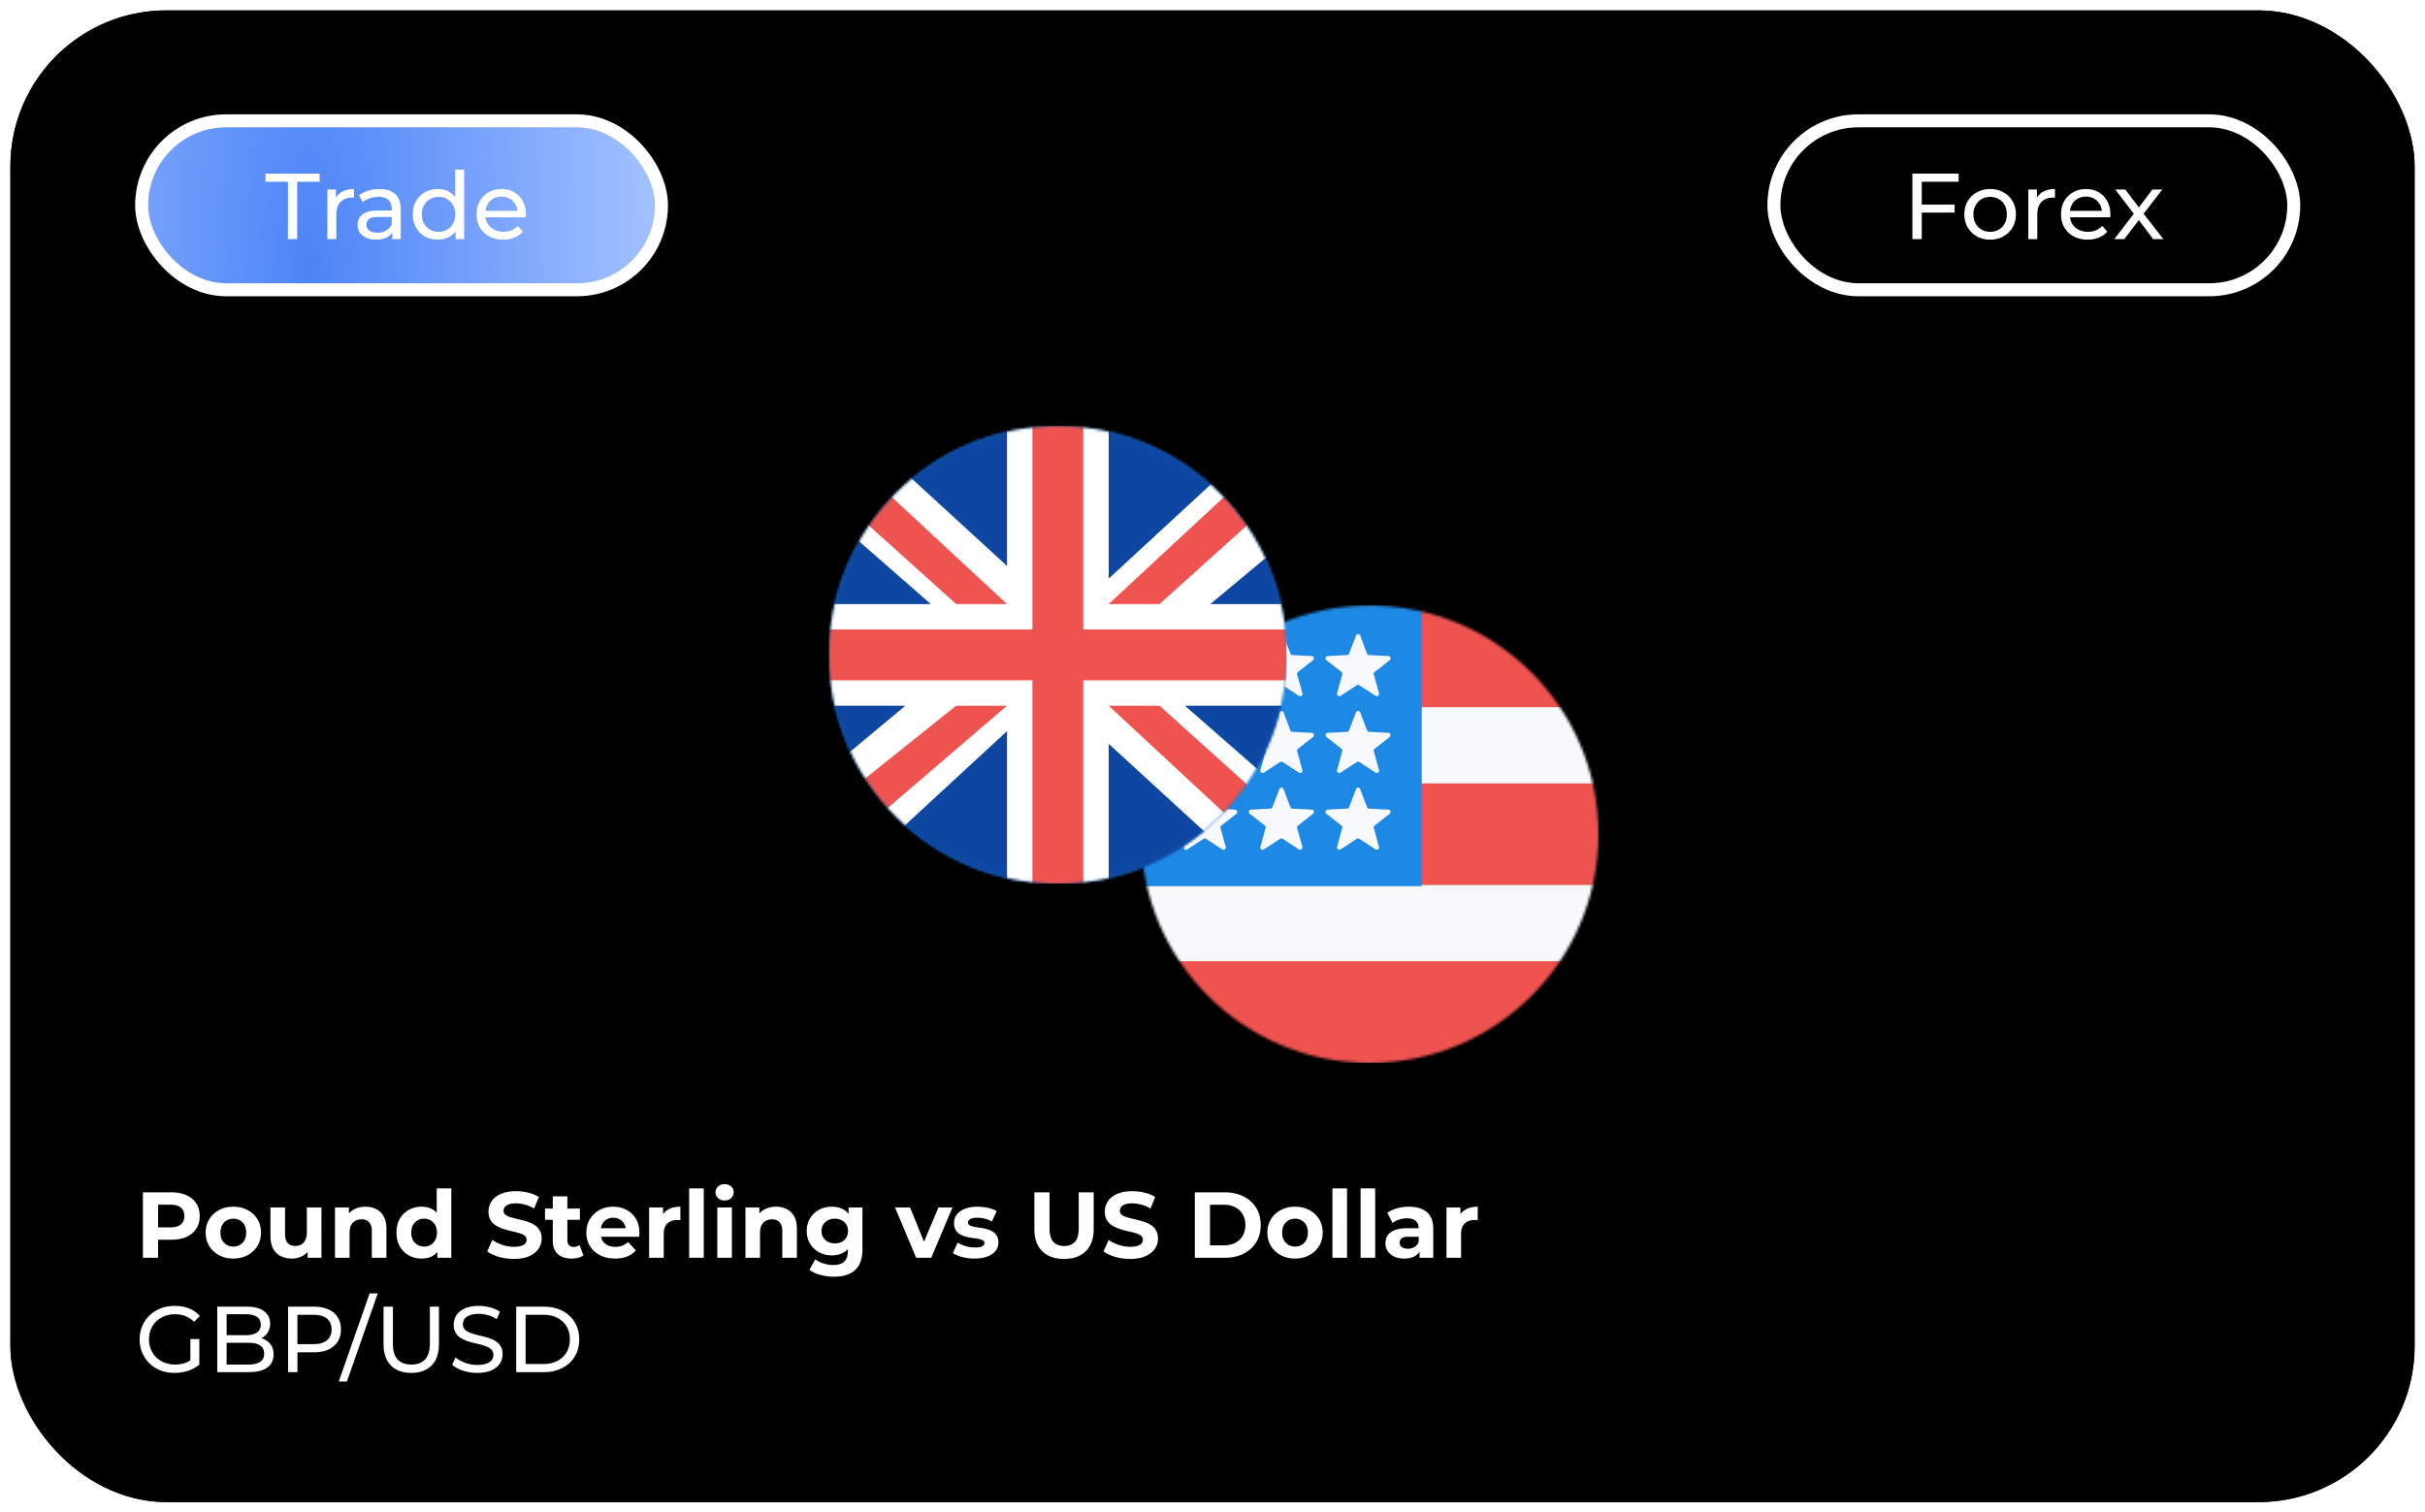 <svg xmlns="http://www.w3.org/2000/svg" width="933" height="582" fill="none" viewBox="0 0 933 582">
  <g filter="url(#a)">
    <rect width="925" height="574" x="4" fill="#000" rx="60"/>
    <rect width="905" height="554" x="14" y="10" stroke="url(#b)" stroke-width="20" rx="50"/>
  </g>
  <rect width="200" height="65" x="54.5" y="46.5" fill="url(#c)" stroke="#fff" stroke-width="5" rx="32.5"/>
  <rect width="200" height="65" x="682.5" y="46.5" stroke="#fff" stroke-width="5" rx="32.5"/>
  <path fill="#fff" d="M110.784 92V69.932h-8.64V66.8h20.844v3.132h-8.64V92h-3.564Zm15.164 0V72.92h3.312v5.184l-.324-1.296a5.861 5.861 0 0 1 2.664-3.024c1.248-.696 2.784-1.044 4.608-1.044v3.348a2.624 2.624 0 0 0-.432-.036h-.36c-1.848 0-3.312.552-4.392 1.656-1.08 1.104-1.62 2.7-1.62 4.788V92h-3.456Zm24.957 0v-4.032l-.18-.756v-6.876c0-1.464-.432-2.592-1.296-3.384-.84-.816-2.112-1.224-3.816-1.224a9.818 9.818 0 0 0-3.312.576c-1.08.36-1.992.852-2.736 1.476l-1.44-2.592c.984-.792 2.16-1.392 3.528-1.8a14.611 14.611 0 0 1 4.356-.648c2.616 0 4.632.636 6.048 1.908 1.416 1.272 2.124 3.216 2.124 5.832V92h-3.276Zm-6.264.216c-1.416 0-2.664-.24-3.744-.72-1.056-.48-1.872-1.14-2.448-1.98-.576-.864-.864-1.836-.864-2.916 0-1.032.24-1.968.72-2.808.504-.84 1.308-1.512 2.412-2.016 1.128-.504 2.64-.756 4.536-.756h6.048v2.484h-5.904c-1.728 0-2.892.288-3.492.864-.6.576-.9 1.272-.9 2.088 0 .936.372 1.692 1.116 2.268.744.552 1.776.828 3.096.828 1.296 0 2.424-.288 3.384-.864.984-.576 1.692-1.416 2.124-2.52l.684 2.376c-.456 1.128-1.26 2.028-2.412 2.7-1.152.648-2.604.972-4.356.972Zm23.82 0c-1.848 0-3.504-.408-4.968-1.224a9.001 9.001 0 0 1-3.42-3.42c-.84-1.464-1.26-3.168-1.26-5.112s.42-3.636 1.26-5.076a9.001 9.001 0 0 1 3.42-3.42c1.464-.816 3.12-1.224 4.968-1.224 1.608 0 3.06.36 4.356 1.08 1.296.72 2.328 1.8 3.096 3.24.792 1.44 1.188 3.24 1.188 5.4s-.384 3.96-1.152 5.4c-.744 1.44-1.764 2.532-3.06 3.276-1.296.72-2.772 1.08-4.428 1.08Zm.288-3.024c1.2 0 2.28-.276 3.24-.828a5.844 5.844 0 0 0 2.304-2.34c.576-1.032.864-2.22.864-3.564 0-1.368-.288-2.544-.864-3.528a5.844 5.844 0 0 0-2.304-2.34c-.96-.552-2.04-.828-3.24-.828-1.224 0-2.316.276-3.276.828-.96.552-1.728 1.332-2.304 2.34-.576.984-.864 2.16-.864 3.528 0 1.344.288 2.532.864 3.564.576 1.008 1.344 1.788 2.304 2.34.96.552 2.052.828 3.276.828ZM175.265 92v-5.148l.216-4.428-.36-4.428V65.288h3.456V92h-3.312Zm18.347.216c-2.04 0-3.84-.42-5.4-1.26-1.536-.84-2.736-1.992-3.6-3.456-.84-1.464-1.26-3.144-1.26-5.04s.408-3.576 1.224-5.04a9.001 9.001 0 0 1 3.42-3.42c1.464-.84 3.108-1.26 4.932-1.26 1.848 0 3.48.408 4.896 1.224 1.416.816 2.52 1.968 3.312 3.456.816 1.464 1.224 3.18 1.224 5.148 0 .144-.012.312-.036.504 0 .192-.012.372-.036.54h-16.236v-2.484h14.436l-1.404.864c.024-1.224-.228-2.316-.756-3.276a5.615 5.615 0 0 0-2.196-2.232c-.912-.552-1.98-.828-3.204-.828-1.2 0-2.268.276-3.204.828-.936.528-1.668 1.284-2.196 2.268-.528.96-.792 2.064-.792 3.312v.576c0 1.272.288 2.412.864 3.42a6.221 6.221 0 0 0 2.484 2.304c1.056.552 2.268.828 3.636.828 1.128 0 2.148-.192 3.06-.576a6.704 6.704 0 0 0 2.448-1.728l1.908 2.232c-.864 1.008-1.944 1.776-3.24 2.304-1.272.528-2.7.792-4.284.792Zm545.408-13.5h12.996v3.096H739.02v-3.096ZM739.38 92h-3.6V66.8h17.784v3.132H739.38V92Zm26.322.216c-1.92 0-3.624-.42-5.112-1.26a9.379 9.379 0 0 1-3.528-3.456c-.864-1.488-1.296-3.168-1.296-5.04 0-1.896.432-3.576 1.296-5.04A9.115 9.115 0 0 1 760.59 74c1.488-.84 3.192-1.26 5.112-1.26 1.896 0 3.588.42 5.076 1.26 1.512.816 2.688 1.956 3.528 3.42.864 1.44 1.296 3.12 1.296 5.04 0 1.896-.432 3.576-1.296 5.04-.84 1.464-2.016 2.616-3.528 3.456-1.488.84-3.18 1.26-5.076 1.26Zm0-3.024c1.224 0 2.316-.276 3.276-.828a5.844 5.844 0 0 0 2.304-2.34c.552-1.032.828-2.22.828-3.564 0-1.368-.276-2.544-.828-3.528a5.844 5.844 0 0 0-2.304-2.34c-.96-.552-2.052-.828-3.276-.828-1.224 0-2.316.276-3.276.828-.96.552-1.728 1.332-2.304 2.34-.576.984-.864 2.16-.864 3.528 0 1.344.288 2.532.864 3.564.576 1.008 1.344 1.788 2.304 2.34.96.552 2.052.828 3.276.828ZM780.381 92V72.92h3.312v5.184l-.324-1.296a5.861 5.861 0 0 1 2.664-3.024c1.248-.696 2.784-1.044 4.608-1.044v3.348a2.624 2.624 0 0 0-.432-.036h-.36c-1.848 0-3.312.552-4.392 1.656-1.08 1.104-1.62 2.7-1.62 4.788V92h-3.456Zm22.84.216c-2.04 0-3.84-.42-5.4-1.26-1.536-.84-2.736-1.992-3.6-3.456-.84-1.464-1.26-3.144-1.26-5.04s.408-3.576 1.224-5.04a9.001 9.001 0 0 1 3.42-3.42c1.464-.84 3.108-1.26 4.932-1.26 1.848 0 3.48.408 4.896 1.224 1.416.816 2.52 1.968 3.312 3.456.816 1.464 1.224 3.18 1.224 5.148 0 .144-.012.312-.036.504 0 .192-.012.372-.036.54h-16.236v-2.484h14.436l-1.404.864c.024-1.224-.228-2.316-.756-3.276a5.615 5.615 0 0 0-2.196-2.232c-.912-.552-1.98-.828-3.204-.828-1.2 0-2.268.276-3.204.828-.936.528-1.668 1.284-2.196 2.268-.528.96-.792 2.064-.792 3.312v.576c0 1.272.288 2.412.864 3.42a6.221 6.221 0 0 0 2.484 2.304c1.056.552 2.268.828 3.636.828 1.128 0 2.148-.192 3.06-.576a6.704 6.704 0 0 0 2.448-1.728l1.908 2.232c-.864 1.008-1.944 1.776-3.24 2.304-1.272.528-2.7.792-4.284.792ZM813.469 92l8.208-10.656-.036 1.764-7.812-10.188h3.852l5.976 7.848h-1.476l5.976-7.848h3.78l-7.92 10.26.036-1.836L832.333 92h-3.924l-6.3-8.352 1.404.216L817.321 92h-3.852ZM67.156 528.288c-1.944 0-3.732-.312-5.364-.936-1.632-.648-3.048-1.548-4.248-2.7a12.753 12.753 0 0 1-2.808-4.104c-.672-1.56-1.008-3.276-1.008-5.148 0-1.872.336-3.588 1.008-5.148a12.348 12.348 0 0 1 2.808-4.068 12.614 12.614 0 0 1 4.284-2.7c1.632-.648 3.432-.972 5.4-.972 1.992 0 3.816.324 5.472.972 1.656.648 3.06 1.62 4.212 2.916l-2.232 2.232c-1.032-1.008-2.16-1.74-3.384-2.196-1.2-.48-2.508-.72-3.924-.72-1.44 0-2.784.24-4.032.72a9.816 9.816 0 0 0-3.204 2.016 9.276 9.276 0 0 0-2.088 3.096c-.48 1.176-.72 2.46-.72 3.852 0 1.368.24 2.652.72 3.852a9.786 9.786 0 0 0 2.088 3.096 9.816 9.816 0 0 0 3.204 2.016c1.224.48 2.556.72 3.996.72a12.1 12.1 0 0 0 3.852-.612c1.248-.432 2.4-1.14 3.456-2.124l2.052 2.736c-1.248 1.056-2.712 1.86-4.392 2.412a16.844 16.844 0 0 1-5.148.792Zm6.084-3.672v-9.36h3.456v9.828l-3.456-.468ZM83.589 528v-25.2h11.304c2.904 0 5.136.588 6.696 1.764 1.56 1.152 2.34 2.736 2.34 4.752 0 1.368-.312 2.52-.936 3.456a5.94 5.94 0 0 1-2.448 2.16 7.53 7.53 0 0 1-3.348.756l.648-1.08c1.44 0 2.712.252 3.816.756a6.118 6.118 0 0 1 2.628 2.232c.648.96.972 2.16.972 3.6 0 2.16-.816 3.84-2.448 5.04-1.608 1.176-4.008 1.764-7.2 1.764H83.589Zm3.6-2.916h8.28c1.992 0 3.516-.336 4.572-1.008 1.056-.672 1.584-1.728 1.584-3.168 0-1.464-.528-2.532-1.584-3.204-1.056-.672-2.58-1.008-4.572-1.008h-8.604v-2.916h7.704c1.824 0 3.24-.336 4.248-1.008 1.008-.672 1.512-1.68 1.512-3.024s-.504-2.352-1.512-3.024c-1.008-.672-2.424-1.008-4.248-1.008h-7.38v19.368ZM110.835 528v-25.2h9.828c2.208 0 4.092.348 5.652 1.044 1.56.696 2.76 1.704 3.6 3.024.84 1.32 1.26 2.892 1.26 4.716 0 1.824-.42 3.396-1.26 4.716-.84 1.296-2.04 2.304-3.6 3.024-1.56.696-3.444 1.044-5.652 1.044h-7.848l1.62-1.692V528h-3.6Zm3.6-8.964-1.62-1.8h7.74c2.304 0 4.044-.492 5.22-1.476 1.2-.984 1.8-2.376 1.8-4.176 0-1.8-.6-3.192-1.8-4.176-1.176-.984-2.916-1.476-5.22-1.476h-7.74l1.62-1.8v14.904ZM130.34 531.6l11.88-33.912h3.132l-11.88 33.912h-3.132Zm27.884-3.312c-3.312 0-5.916-.948-7.812-2.844s-2.844-4.668-2.844-8.316V502.8h3.6v14.184c0 2.808.612 4.86 1.836 6.156 1.248 1.296 3 1.944 5.256 1.944 2.28 0 4.032-.648 5.256-1.944 1.248-1.296 1.872-3.348 1.872-6.156V502.8h3.492v14.328c0 3.648-.948 6.42-2.844 8.316-1.872 1.896-4.476 2.844-7.812 2.844Zm25.38 0c-1.92 0-3.756-.288-5.508-.864-1.752-.6-3.132-1.368-4.14-2.304l1.332-2.808c.96.84 2.184 1.536 3.672 2.088s3.036.828 4.644.828c1.464 0 2.652-.168 3.564-.504.912-.336 1.584-.792 2.016-1.368.432-.6.648-1.272.648-2.016 0-.864-.288-1.56-.864-2.088-.552-.528-1.284-.948-2.196-1.26a21.586 21.586 0 0 0-2.952-.864 59.545 59.545 0 0 1-3.276-.828 15.962 15.962 0 0 1-2.988-1.26 6.217 6.217 0 0 1-2.16-2.016c-.552-.864-.828-1.968-.828-3.312 0-1.296.336-2.484 1.008-3.564.696-1.104 1.752-1.98 3.168-2.628 1.44-.672 3.264-1.008 5.472-1.008 1.464 0 2.916.192 4.356.576 1.44.384 2.688.936 3.744 1.656l-1.188 2.88a11.23 11.23 0 0 0-3.42-1.548 12.928 12.928 0 0 0-3.492-.504c-1.416 0-2.58.18-3.492.54-.912.36-1.584.84-2.016 1.44a3.504 3.504 0 0 0-.612 2.016c0 .888.276 1.596.828 2.124.576.528 1.308.948 2.196 1.26.912.312 1.908.6 2.988.864 1.08.24 2.16.516 3.24.828 1.104.312 2.1.72 2.988 1.224a6.125 6.125 0 0 1 2.196 2.016c.552.84.828 1.92.828 3.24 0 1.272-.348 2.46-1.044 3.564-.696 1.08-1.776 1.956-3.24 2.628-1.44.648-3.264.972-5.472.972ZM198.62 528v-25.2h10.62c2.688 0 5.052.528 7.092 1.584 2.064 1.056 3.66 2.532 4.788 4.428 1.152 1.896 1.728 4.092 1.728 6.588 0 2.496-.576 4.692-1.728 6.588-1.128 1.896-2.724 3.372-4.788 4.428-2.04 1.056-4.404 1.584-7.092 1.584h-10.62Zm3.6-3.132h6.804c2.088 0 3.888-.396 5.4-1.188 1.536-.792 2.724-1.896 3.564-3.312.84-1.44 1.26-3.096 1.26-4.968 0-1.896-.42-3.552-1.26-4.968-.84-1.416-2.028-2.52-3.564-3.312-1.512-.792-3.312-1.188-5.4-1.188h-6.804v18.936ZM54.988 484v-25.2h10.908c2.256 0 4.2.372 5.832 1.116 1.632.72 2.892 1.764 3.78 3.132.888 1.368 1.332 3 1.332 4.896 0 1.872-.444 3.492-1.332 4.86-.888 1.368-2.148 2.424-3.78 3.168-1.632.72-3.576 1.08-5.832 1.08h-7.668l2.592-2.628V484h-5.832Zm5.832-8.928-2.592-2.772h7.344c1.8 0 3.144-.384 4.032-1.152.888-.768 1.332-1.836 1.332-3.204 0-1.392-.444-2.472-1.332-3.24-.888-.768-2.232-1.152-4.032-1.152h-7.344l2.592-2.772v14.292Zm28.968 9.216c-2.063 0-3.9-.432-5.507-1.296-1.585-.864-2.845-2.04-3.78-3.528-.913-1.512-1.369-3.228-1.369-5.148 0-1.944.456-3.66 1.368-5.148a9.722 9.722 0 0 1 3.78-3.528c1.608-.864 3.445-1.296 5.508-1.296 2.04 0 3.865.432 5.472 1.296 1.608.84 2.868 2.004 3.78 3.492.912 1.488 1.368 3.216 1.368 5.184 0 1.92-.456 3.636-1.368 5.148-.912 1.488-2.172 2.664-3.78 3.528-1.608.864-3.431 1.296-5.472 1.296Zm0-4.608c.937 0 1.776-.216 2.52-.648a4.643 4.643 0 0 0 1.764-1.836c.432-.816.648-1.776.648-2.88 0-1.128-.216-2.088-.647-2.88a4.643 4.643 0 0 0-1.764-1.836c-.745-.432-1.584-.648-2.52-.648-.936 0-1.776.216-2.52.648-.745.432-1.345 1.044-1.8 1.836-.432.792-.648 1.752-.648 2.88 0 1.104.216 2.064.648 2.88.456.792 1.056 1.404 1.8 1.836.743.432 1.584.648 2.52.648Zm22.546 4.608c-1.608 0-3.048-.312-4.32-.936-1.248-.624-2.22-1.572-2.916-2.844-.696-1.296-1.044-2.94-1.044-4.932v-10.944h5.616v10.116c0 1.608.336 2.796 1.008 3.564.696.744 1.668 1.116 2.916 1.116.864 0 1.632-.18 2.304-.54.672-.384 1.2-.96 1.584-1.728.384-.792.576-1.776.576-2.952v-9.576h5.616V484h-5.328v-5.328l.972 1.548c-.648 1.344-1.608 2.364-2.88 3.06-1.248.672-2.616 1.008-4.104 1.008Zm28.315-19.944c1.536 0 2.904.312 4.104.936 1.224.6 2.184 1.536 2.88 2.808.696 1.248 1.044 2.856 1.044 4.824V484h-5.616v-10.224c0-1.56-.348-2.712-1.044-3.456-.672-.744-1.632-1.116-2.88-1.116-.888 0-1.692.192-2.412.576-.696.36-1.248.924-1.656 1.692-.384.768-.576 1.752-.576 2.952V484h-5.616v-19.368h5.364v5.364l-1.008-1.62a7.174 7.174 0 0 1 2.988-2.988c1.296-.696 2.772-1.044 4.428-1.044Zm21.575 19.944c-1.824 0-3.468-.408-4.932-1.224a9.377 9.377 0 0 1-3.492-3.492c-.84-1.488-1.26-3.24-1.26-5.256 0-2.04.42-3.804 1.26-5.292.864-1.488 2.028-2.64 3.492-3.456 1.464-.816 3.108-1.224 4.932-1.224 1.632 0 3.06.36 4.284 1.08 1.224.72 2.172 1.812 2.844 3.276.672 1.464 1.008 3.336 1.008 5.616 0 2.256-.324 4.128-.972 5.616-.648 1.464-1.584 2.556-2.808 3.276-1.2.72-2.652 1.08-4.356 1.08Zm.972-4.608c.912 0 1.74-.216 2.484-.648a4.643 4.643 0 0 0 1.764-1.836c.456-.816.684-1.776.684-2.88 0-1.128-.228-2.088-.684-2.88a4.643 4.643 0 0 0-1.764-1.836c-.744-.432-1.572-.648-2.484-.648-.936 0-1.776.216-2.52.648-.744.432-1.344 1.044-1.8 1.836-.432.792-.648 1.752-.648 2.88 0 1.104.216 2.064.648 2.88.456.792 1.056 1.404 1.8 1.836.744.432 1.584.648 2.52.648Zm5.076 4.32v-3.96l.108-5.76-.36-5.724v-11.268h5.616V484h-5.364Zm29.434.432c-2.016 0-3.948-.264-5.796-.792-1.848-.552-3.336-1.26-4.464-2.124l1.98-4.392c1.08.768 2.352 1.404 3.816 1.908 1.488.48 2.988.72 4.5.72 1.152 0 2.076-.108 2.772-.324.72-.24 1.248-.564 1.584-.972.336-.408.504-.876.504-1.404 0-.672-.264-1.2-.792-1.584-.528-.408-1.224-.732-2.088-.972a31.498 31.498 0 0 0-2.88-.72 40.849 40.849 0 0 1-3.132-.864 13.365 13.365 0 0 1-2.844-1.296 6.538 6.538 0 0 1-2.124-2.088c-.528-.864-.792-1.968-.792-3.312 0-1.44.384-2.748 1.152-3.924.792-1.2 1.968-2.148 3.528-2.844 1.584-.72 3.564-1.08 5.94-1.08 1.584 0 3.144.192 4.68.576 1.536.36 2.892.912 4.068 1.656l-1.8 4.428c-1.176-.672-2.352-1.164-3.528-1.476a12.545 12.545 0 0 0-3.456-.504c-1.128 0-2.052.132-2.772.396-.72.264-1.236.612-1.548 1.044-.312.408-.468.888-.468 1.44 0 .648.264 1.176.792 1.584.528.384 1.224.696 2.088.936.864.24 1.812.48 2.844.72 1.056.24 2.1.516 3.132.828 1.056.312 2.016.732 2.88 1.26a6.206 6.206 0 0 1 2.088 2.088c.552.864.828 1.956.828 3.276a6.812 6.812 0 0 1-1.188 3.888c-.792 1.176-1.98 2.124-3.564 2.844-1.56.72-3.54 1.08-5.94 1.08Zm22.201-.144c-2.28 0-4.056-.576-5.328-1.728-1.272-1.176-1.908-2.916-1.908-5.22v-16.992h5.616v16.92c0 .816.216 1.452.648 1.908.432.432 1.02.648 1.764.648.888 0 1.644-.24 2.268-.72l1.512 3.96c-.576.408-1.272.72-2.088.936-.792.192-1.62.288-2.484.288Zm-10.224-14.904v-4.32h13.428v4.32h-13.428Zm26.962 14.904c-2.208 0-4.152-.432-5.832-1.296-1.656-.864-2.94-2.04-3.852-3.528-.912-1.512-1.368-3.228-1.368-5.148 0-1.944.444-3.66 1.332-5.148a9.529 9.529 0 0 1 3.708-3.528c1.56-.864 3.324-1.296 5.292-1.296 1.896 0 3.6.408 5.112 1.224a8.844 8.844 0 0 1 3.636 3.456c.888 1.488 1.332 3.276 1.332 5.364 0 .216-.012.468-.036.756-.024.264-.048.516-.072.756h-15.732v-3.276h12.78l-2.16.972c0-1.008-.204-1.884-.612-2.628a4.342 4.342 0 0 0-1.692-1.728c-.72-.432-1.56-.648-2.52-.648s-1.812.216-2.556.648a4.286 4.286 0 0 0-1.692 1.764c-.408.744-.612 1.632-.612 2.664v.864c0 1.056.228 1.992.684 2.808a4.872 4.872 0 0 0 1.98 1.836c.864.408 1.872.612 3.024.612 1.032 0 1.932-.156 2.7-.468a6.568 6.568 0 0 0 2.16-1.404l2.988 3.24c-.888 1.008-2.004 1.788-3.348 2.34-1.344.528-2.892.792-4.644.792Zm13.099-.288v-19.368h5.364v5.472l-.756-1.584c.576-1.368 1.5-2.4 2.772-3.096 1.272-.72 2.82-1.08 4.644-1.08v5.184a6.574 6.574 0 0 0-.648-.036 4.94 4.94 0 0 0-.612-.036c-1.536 0-2.784.444-3.744 1.332-.936.864-1.404 2.22-1.404 4.068V484h-5.616Zm15.399 0v-26.712h5.616V484h-5.616Zm10.828 0v-19.368h5.616V484h-5.616Zm2.808-22.068c-1.032 0-1.872-.3-2.52-.9-.648-.6-.972-1.344-.972-2.232 0-.888.324-1.632.972-2.232.648-.6 1.488-.9 2.52-.9s1.872.288 2.52.864c.648.552.972 1.272.972 2.16 0 .936-.324 1.716-.972 2.34-.624.6-1.464.9-2.52.9Zm19.792 2.412c1.536 0 2.904.312 4.104.936 1.224.6 2.184 1.536 2.88 2.808.696 1.248 1.044 2.856 1.044 4.824V484h-5.616v-10.224c0-1.56-.348-2.712-1.044-3.456-.672-.744-1.632-1.116-2.88-1.116-.888 0-1.692.192-2.412.576-.696.36-1.248.924-1.656 1.692-.384.768-.576 1.752-.576 2.952V484h-5.616v-19.368h5.364v5.364l-1.008-1.62a7.174 7.174 0 0 1 2.988-2.988c1.296-.696 2.772-1.044 4.428-1.044Zm22.367 26.928c-1.824 0-3.588-.228-5.292-.684-1.68-.432-3.084-1.092-4.212-1.98l2.232-4.032c.816.672 1.848 1.2 3.096 1.584 1.272.408 2.52.612 3.744.612 1.992 0 3.432-.444 4.32-1.332.912-.888 1.368-2.208 1.368-3.96v-2.916l.36-4.86-.072-4.896v-4.176h5.328v16.128c0 3.6-.936 6.252-2.808 7.956-1.872 1.704-4.56 2.556-8.064 2.556Zm-.864-8.208c-1.8 0-3.432-.384-4.896-1.152a9.527 9.527 0 0 1-3.492-3.276c-.864-1.416-1.296-3.06-1.296-4.932 0-1.896.432-3.54 1.296-4.932.888-1.416 2.052-2.508 3.492-3.276 1.464-.768 3.096-1.152 4.896-1.152 1.632 0 3.072.336 4.32 1.008 1.248.648 2.22 1.668 2.916 3.06.696 1.368 1.044 3.132 1.044 5.292 0 2.136-.348 3.9-1.044 5.292-.696 1.368-1.668 2.388-2.916 3.06-1.248.672-2.688 1.008-4.32 1.008Zm1.116-4.608c.984 0 1.86-.192 2.628-.576a4.532 4.532 0 0 0 1.8-1.692c.432-.72.648-1.548.648-2.484 0-.96-.216-1.788-.648-2.484a4.29 4.29 0 0 0-1.8-1.656c-.768-.408-1.644-.612-2.628-.612-.984 0-1.86.204-2.628.612a4.53 4.53 0 0 0-1.836 1.656c-.432.696-.648 1.524-.648 2.484 0 .936.216 1.764.648 2.484a4.796 4.796 0 0 0 1.836 1.692c.768.384 1.644.576 2.628.576ZM352.489 484l-8.136-19.368h5.796l6.768 16.668h-2.88l7.02-16.668h5.4L358.285 484h-5.796Zm22.494.288c-1.656 0-3.252-.192-4.788-.576-1.512-.408-2.712-.912-3.6-1.512l1.872-4.032c.888.552 1.932 1.008 3.132 1.368 1.224.336 2.424.504 3.6.504 1.296 0 2.208-.156 2.736-.468.552-.312.828-.744.828-1.296 0-.456-.216-.792-.648-1.008-.408-.24-.96-.42-1.656-.54-.696-.12-1.464-.24-2.304-.36a32.126 32.126 0 0 1-2.484-.468 8.923 8.923 0 0 1-2.304-.936 4.858 4.858 0 0 1-1.692-1.656c-.408-.696-.612-1.596-.612-2.7 0-1.224.348-2.304 1.044-3.24.72-.936 1.752-1.668 3.096-2.196 1.344-.552 2.952-.828 4.824-.828 1.32 0 2.664.144 4.032.432 1.368.288 2.508.708 3.42 1.26l-1.872 3.996c-.936-.552-1.884-.924-2.844-1.116a12.15 12.15 0 0 0-2.736-.324c-1.248 0-2.16.168-2.736.504-.576.336-.864.768-.864 1.296 0 .48.204.84.612 1.08.432.24.996.432 1.692.576.696.144 1.452.276 2.268.396.84.096 1.68.252 2.52.468.84.216 1.596.528 2.268.936a4.56 4.56 0 0 1 1.692 1.62c.432.672.648 1.56.648 2.664 0 1.2-.36 2.268-1.08 3.204-.72.912-1.764 1.632-3.132 2.16-1.344.528-2.988.792-4.932.792Zm34.396.144c-3.576 0-6.372-.996-8.388-2.988s-3.024-4.836-3.024-8.532V458.8h5.832v13.896c0 2.4.492 4.128 1.476 5.184s2.364 1.584 4.14 1.584c1.776 0 3.156-.528 4.14-1.584.984-1.056 1.476-2.784 1.476-5.184V458.8h5.76v14.112c0 3.696-1.008 6.54-3.024 8.532s-4.812 2.988-8.388 2.988Zm25.455 0c-2.016 0-3.948-.264-5.796-.792-1.848-.552-3.336-1.26-4.464-2.124l1.98-4.392c1.08.768 2.352 1.404 3.816 1.908 1.488.48 2.988.72 4.5.72 1.152 0 2.076-.108 2.772-.324.72-.24 1.248-.564 1.584-.972.336-.408.504-.876.504-1.404 0-.672-.264-1.2-.792-1.584-.528-.408-1.224-.732-2.088-.972a31.498 31.498 0 0 0-2.88-.72 40.849 40.849 0 0 1-3.132-.864 13.365 13.365 0 0 1-2.844-1.296 6.538 6.538 0 0 1-2.124-2.088c-.528-.864-.792-1.968-.792-3.312 0-1.44.384-2.748 1.152-3.924.792-1.2 1.968-2.148 3.528-2.844 1.584-.72 3.564-1.08 5.94-1.08 1.584 0 3.144.192 4.68.576 1.536.36 2.892.912 4.068 1.656l-1.8 4.428c-1.176-.672-2.352-1.164-3.528-1.476a12.545 12.545 0 0 0-3.456-.504c-1.128 0-2.052.132-2.772.396-.72.264-1.236.612-1.548 1.044-.312.408-.468.888-.468 1.44 0 .648.264 1.176.792 1.584.528.384 1.224.696 2.088.936.864.24 1.812.48 2.844.72 1.056.24 2.1.516 3.132.828 1.056.312 2.016.732 2.88 1.26a6.206 6.206 0 0 1 2.088 2.088c.552.864.828 1.956.828 3.276a6.812 6.812 0 0 1-1.188 3.888c-.792 1.176-1.98 2.124-3.564 2.844-1.56.72-3.54 1.08-5.94 1.08Zm24.873-.432v-25.2h11.448c2.736 0 5.148.528 7.236 1.584 2.088 1.032 3.72 2.484 4.896 4.356 1.176 1.872 1.764 4.092 1.764 6.66 0 2.544-.588 4.764-1.764 6.66-1.176 1.872-2.808 3.336-4.896 4.392-2.088 1.032-4.5 1.548-7.236 1.548h-11.448Zm5.832-4.788h5.328c1.68 0 3.132-.312 4.356-.936 1.248-.648 2.208-1.56 2.88-2.736.696-1.176 1.044-2.556 1.044-4.14 0-1.608-.348-2.988-1.044-4.14-.672-1.176-1.632-2.076-2.88-2.7-1.224-.648-2.676-.972-4.356-.972h-5.328v15.624Zm32.73 5.076c-2.064 0-3.9-.432-5.508-1.296-1.584-.864-2.844-2.04-3.78-3.528-.912-1.512-1.368-3.228-1.368-5.148 0-1.944.456-3.66 1.368-5.148a9.722 9.722 0 0 1 3.78-3.528c1.608-.864 3.444-1.296 5.508-1.296 2.04 0 3.864.432 5.472 1.296 1.608.84 2.868 2.004 3.78 3.492.912 1.488 1.368 3.216 1.368 5.184 0 1.92-.456 3.636-1.368 5.148-.912 1.488-2.172 2.664-3.78 3.528-1.608.864-3.432 1.296-5.472 1.296Zm0-4.608c.936 0 1.776-.216 2.52-.648a4.643 4.643 0 0 0 1.764-1.836c.432-.816.648-1.776.648-2.88 0-1.128-.216-2.088-.648-2.88a4.643 4.643 0 0 0-1.764-1.836c-.744-.432-1.584-.648-2.52-.648-.936 0-1.776.216-2.52.648-.744.432-1.344 1.044-1.8 1.836-.432.792-.648 1.752-.648 2.88 0 1.104.216 2.064.648 2.88.456.792 1.056 1.404 1.8 1.836.744.432 1.584.648 2.52.648Zm14.374 4.32v-26.712h5.616V484h-5.616Zm10.828 0v-26.712h5.616V484h-5.616Zm22.708 0v-3.78l-.36-.828v-6.768c0-1.2-.372-2.136-1.116-2.808-.72-.672-1.836-1.008-3.348-1.008a9.62 9.62 0 0 0-3.06.504c-.984.312-1.824.744-2.52 1.296l-2.016-3.924c1.056-.744 2.328-1.32 3.816-1.728 1.488-.408 3-.612 4.536-.612 2.952 0 5.244.696 6.876 2.088 1.632 1.392 2.448 3.564 2.448 6.516V484h-5.256Zm-5.904.288c-1.512 0-2.808-.252-3.888-.756-1.08-.528-1.908-1.236-2.484-2.124-.576-.888-.864-1.884-.864-2.988 0-1.152.276-2.16.828-3.024.576-.864 1.476-1.536 2.7-2.016 1.224-.504 2.82-.756 4.788-.756h5.148v3.276h-4.536c-1.32 0-2.232.216-2.736.648-.48.432-.72.972-.72 1.62 0 .72.276 1.296.828 1.728.576.408 1.356.612 2.34.612.936 0 1.776-.216 2.52-.648.744-.456 1.284-1.116 1.62-1.98l.864 2.592c-.408 1.248-1.152 2.196-2.232 2.844-1.08.648-2.472.972-4.176.972Zm16.243-.288v-19.368h5.364v5.472l-.756-1.584c.576-1.368 1.5-2.4 2.772-3.096 1.272-.72 2.82-1.08 4.644-1.08v5.184a6.574 6.574 0 0 0-.648-.036 4.94 4.94 0 0 0-.612-.036c-1.536 0-2.784.444-3.744 1.332-.936.864-1.404 2.22-1.404 4.068V484h-5.616Z"/>
  <mask id="d" width="176" height="176" x="439" y="233" maskUnits="userSpaceOnUse" style="mask-type:alpha">
    <circle cx="527" cy="321" r="88" fill="#D9D9D9"/>
  </mask>
  <g mask="url(#d)">
    <path fill="#F8F9FD" d="M439 233h176v176H439V233Z"/>
    <path fill="#EF5350" d="M546.556 272.111H615V233h-68.444v39.111ZM439 409h176v-39.111H439V409Zm107.556-68.444H615v-39.112h-68.444v39.112Z"/>
    <path fill="#1E88E5" d="M439 233h108v108H439V233Z"/>
    <path fill="#F8F9FD" d="M462.734 244.48a.882.882 0 0 1 1.573 0l2.654 6.993c.098.394.491.591.786.591l7.471.394c.786 0 1.081.985.491 1.576l-5.898 4.629a.887.887 0 0 0-.196.985l1.966 7.091a.892.892 0 0 1-.325 1.002.885.885 0 0 1-1.051-.017l-6.193-4.038a.89.89 0 0 0-.983 0l-6.193 4.038a.884.884 0 0 1-1.376-.985l1.966-7.19a.886.886 0 0 0-.295-.985l-5.8-4.53a.891.891 0 0 1-.291-.956.882.882 0 0 1 .783-.62l7.471-.394c.294 0 .688-.197.786-.591l2.654-6.894v-.099Zm0 29.547a.882.882 0 0 1 1.573 0l2.654 6.993c.098.394.491.591.786.591l7.471.394c.786 0 1.081.985.491 1.576l-5.898 4.629a.887.887 0 0 0-.196.985l1.966 7.091a.892.892 0 0 1-.325 1.002.885.885 0 0 1-1.051-.017l-6.193-4.038a.89.89 0 0 0-.983 0l-6.193 4.038a.884.884 0 0 1-1.376-.985l1.966-7.19a.886.886 0 0 0-.295-.985l-5.8-4.53a.891.891 0 0 1-.291-.956.887.887 0 0 1 .783-.62l7.471-.394c.294 0 .688-.197.786-.591l2.654-6.894v-.099Zm0 29.547a.882.882 0 0 1 1.573 0l2.654 6.993c.098.394.491.591.786.591l7.471.394c.786 0 1.081.985.491 1.576l-5.898 4.629a.887.887 0 0 0-.196.985l1.966 7.091a.892.892 0 0 1-.325 1.002.885.885 0 0 1-1.051-.017l-6.193-4.038a.89.89 0 0 0-.983 0l-6.193 4.038a.884.884 0 0 1-1.376-.985l1.966-7.19a.886.886 0 0 0-.295-.985l-5.8-4.53a.886.886 0 0 1 .492-1.576l7.471-.394c.294 0 .688-.197.786-.591l2.654-6.894v-.099Zm29.49-59.094a.883.883 0 0 1 1.572 0l2.654 6.993c.099.394.492.591.787.591l7.471.394c.786 0 1.081.985.491 1.576l-5.898 4.629a.889.889 0 0 0-.197.985l1.966 7.091c.06.18.061.374.003.555a.89.89 0 0 1-.856.612.886.886 0 0 1-.523-.182l-6.193-4.038a.883.883 0 0 0-.983 0l-6.192 4.038a.886.886 0 0 1-1.379-.43.9.9 0 0 1 .002-.555l1.966-7.19a.888.888 0 0 0-.294-.985l-5.8-4.53a.891.891 0 0 1-.291-.956.882.882 0 0 1 .782-.62l7.471-.394c.295 0 .688-.197.787-.591l2.654-6.894v-.099Zm0 29.547a.883.883 0 0 1 1.572 0l2.654 6.993c.099.394.492.591.787.591l7.471.394c.786 0 1.081.985.491 1.576l-5.898 4.629a.889.889 0 0 0-.197.985l1.966 7.091c.06.18.061.374.003.555a.89.89 0 0 1-.856.612.886.886 0 0 1-.523-.182l-6.193-4.038a.883.883 0 0 0-.983 0l-6.192 4.038a.886.886 0 0 1-1.379-.43.9.9 0 0 1 .002-.555l1.966-7.19a.892.892 0 0 0-.294-.985l-5.8-4.53a.891.891 0 0 1-.291-.956.887.887 0 0 1 .782-.62l7.471-.394c.295 0 .688-.197.787-.591l2.654-6.894v-.099Zm0 29.547a.883.883 0 0 1 1.572 0l2.654 6.993c.099.394.492.591.787.591l7.471.394c.786 0 1.081.985.491 1.576l-5.898 4.629a.889.889 0 0 0-.197.985l1.966 7.091c.06.18.061.374.003.555a.89.89 0 0 1-.856.612.886.886 0 0 1-.523-.182l-6.193-4.038a.883.883 0 0 0-.983 0l-6.192 4.038a.886.886 0 0 1-1.379-.43.9.9 0 0 1 .002-.555l1.966-7.19a.892.892 0 0 0-.294-.985l-5.8-4.53a.886.886 0 0 1 .491-1.576l7.471-.394c.295 0 .688-.197.787-.591l2.654-6.894v-.099Zm29.489-59.094a.886.886 0 0 1 1.573 0l2.654 6.993c.098.394.492.591.786.591l7.471.394c.787 0 1.081.985.492 1.576l-5.898 4.629a.882.882 0 0 0-.197.985l1.966 7.091a.885.885 0 0 1-1.376.985l-6.193-4.038a.883.883 0 0 0-.983 0l-6.193 4.038a.882.882 0 0 1-1.378-.43.892.892 0 0 1 .002-.555l1.966-7.19a.886.886 0 0 0-.295-.985l-5.799-4.53a.891.891 0 0 1-.291-.956.887.887 0 0 1 .782-.62l7.471-.394c.295 0 .688-.197.786-.591l2.654-6.894v-.099Zm0 29.547a.886.886 0 0 1 1.573 0l2.654 6.993c.098.394.492.591.786.591l7.471.394c.787 0 1.081.985.492 1.576l-5.898 4.629a.882.882 0 0 0-.197.985l1.966 7.091a.885.885 0 0 1-1.376.985l-6.193-4.038a.883.883 0 0 0-.983 0l-6.193 4.038a.882.882 0 0 1-1.378-.43.892.892 0 0 1 .002-.555l1.966-7.19a.886.886 0 0 0-.295-.985l-5.799-4.53a.891.891 0 0 1-.291-.956.888.888 0 0 1 .782-.62l7.471-.394c.295 0 .688-.197.786-.591l2.654-6.894v-.099Zm0 29.547a.886.886 0 0 1 1.573 0l2.654 6.993c.098.394.492.591.786.591l7.471.394c.787 0 1.081.985.492 1.576l-5.898 4.629a.882.882 0 0 0-.197.985l1.966 7.091a.885.885 0 0 1-1.376.985l-6.193-4.038a.883.883 0 0 0-.983 0l-6.193 4.038a.882.882 0 0 1-1.378-.43.892.892 0 0 1 .002-.555l1.966-7.19a.886.886 0 0 0-.295-.985l-5.799-4.53a.886.886 0 0 1 .491-1.576l7.471-.394c.295 0 .688-.197.786-.591l2.654-6.894v-.099Z"/>
  </g>
  <mask id="e" width="176" height="176" x="319" y="164" maskUnits="userSpaceOnUse" style="mask-type:alpha">
    <circle cx="407" cy="252" r="88" fill="#D9D9D9"/>
  </mask>
  <g mask="url(#e)">
    <path fill="#1565C0" d="M319 164h176v176H319V164Z"/>
    <path fill="#FDD835" d="m406.5 184 3.594 11.072h11.654l-9.421 6.799 3.594 11.071-9.421-6.798-9.324 6.798 3.497-10.974-9.324-6.799h11.655L406.403 184h.097Zm-47.687 19.813 10.392 5.245 8.158-8.159-1.748 11.461 10.295 5.244-11.46 1.846-1.846 11.46-5.244-10.295-11.461 1.748 8.159-8.158-5.245-10.392ZM339 251.5l11.072-3.594v-11.654l6.799 9.421 11.169-3.4-6.799 9.324 6.799 9.421-10.975-3.594-6.799 9.421v-11.654L339 251.5Zm19.813 47.687 5.245-10.295-8.159-8.255 11.461 1.845 5.244-10.392 1.846 11.557 11.46 1.749-10.295 5.341 1.748 11.461-8.158-8.256-10.392 5.245ZM406.5 319l-3.594-11.072h-11.654l9.421-6.798-3.4-11.072 9.324 6.798 9.421-6.798-3.594 11.072 9.421 6.798h-11.654L406.597 319h-.097Zm47.687-19.813-10.295-5.245-8.255 8.256 1.845-11.461-10.392-5.341 11.557-1.749 1.749-11.557 5.341 10.392 11.461-1.845-8.256 8.255 5.245 10.295ZM474 251.5l-11.072 3.594v11.654l-6.798-9.421-11.072 3.594 6.798-9.421-6.798-9.324 11.072 3.497 6.798-9.324v11.655L474 251.5Zm-19.813-47.687-5.245 10.392 8.256 8.158-11.461-1.748-5.341 10.295-1.749-11.46-11.557-1.846 10.392-5.244-1.845-11.461 8.255 8.159 10.295-5.245Z"/>
  </g>
  <mask id="f" width="176" height="176" x="319" y="164" maskUnits="userSpaceOnUse" style="mask-type:alpha">
    <circle cx="407" cy="252" r="88" fill="#D9D9D9"/>
  </mask>
  <g mask="url(#f)">
    <path fill="#fff" d="M319 164h176v176H319V164Z"/>
    <path fill="#EF5350" d="M387.444 232.444 319 168.889v19.555l48.889 44h19.555Zm9.778 9.778V164h19.556v78.222H495v19.556h-78.222V340h-19.556v-78.222H319v-19.556h78.222ZM319 310.667l48.889-39.111h19.555L319 330.222v-19.555Zm107.556-78.223L495 168.889v19.555l-48.889 44h-19.555Zm19.555 39.112h-19.555L495 335.111v-19.555l-48.889-44Z"/>
    <path fill="#0D47A1" d="M387.444 164h-58.666l58.666 53.778V164Zm39.112 0v58.667L490.111 164h-63.555ZM495 208l-29.333 24.444H495V208Zm0 63.556h-39.111L495 305.778v-34.222ZM485.222 340l-58.666-53.778V340h58.666Zm-97.778 0v-58.667L323.889 340h63.555ZM319 296l29.333-24.444H319V296Zm0-63.556h39.111L319 198.222v34.222Z"/>
  </g>
  <defs>
    <radialGradient id="c" cx="0" cy="0" r="1" gradientTransform="matrix(132 0 0 511.029 119 114)" gradientUnits="userSpaceOnUse">
      <stop stop-color="#4C84F7"/>
      <stop offset="1" stop-color="#A2C0FF"/>
    </radialGradient>
    <linearGradient id="b" x1="466.5" x2="466.5" y1="0" y2="574" gradientUnits="userSpaceOnUse">
      <stop/>
      <stop offset="1"/>
    </linearGradient>
    <filter id="a" width="933" height="582" x="0" y="0" color-interpolation-filters="sRGB" filterUnits="userSpaceOnUse">
      <feFlood flood-opacity="0" result="BackgroundImageFix"/>
      <feColorMatrix in="SourceAlpha" result="hardAlpha" values="0 0 0 0 0 0 0 0 0 0 0 0 0 0 0 0 0 0 127 0"/>
      <feOffset dy="4"/>
      <feGaussianBlur stdDeviation="2"/>
      <feComposite in2="hardAlpha" operator="out"/>
      <feColorMatrix values="0 0 0 0 0 0 0 0 0 0 0 0 0 0 0 0 0 0 0.25 0"/>
      <feBlend in2="BackgroundImageFix" result="effect1_dropShadow_2653_1518"/>
      <feBlend in="SourceGraphic" in2="effect1_dropShadow_2653_1518" result="shape"/>
    </filter>
  </defs>
</svg>
